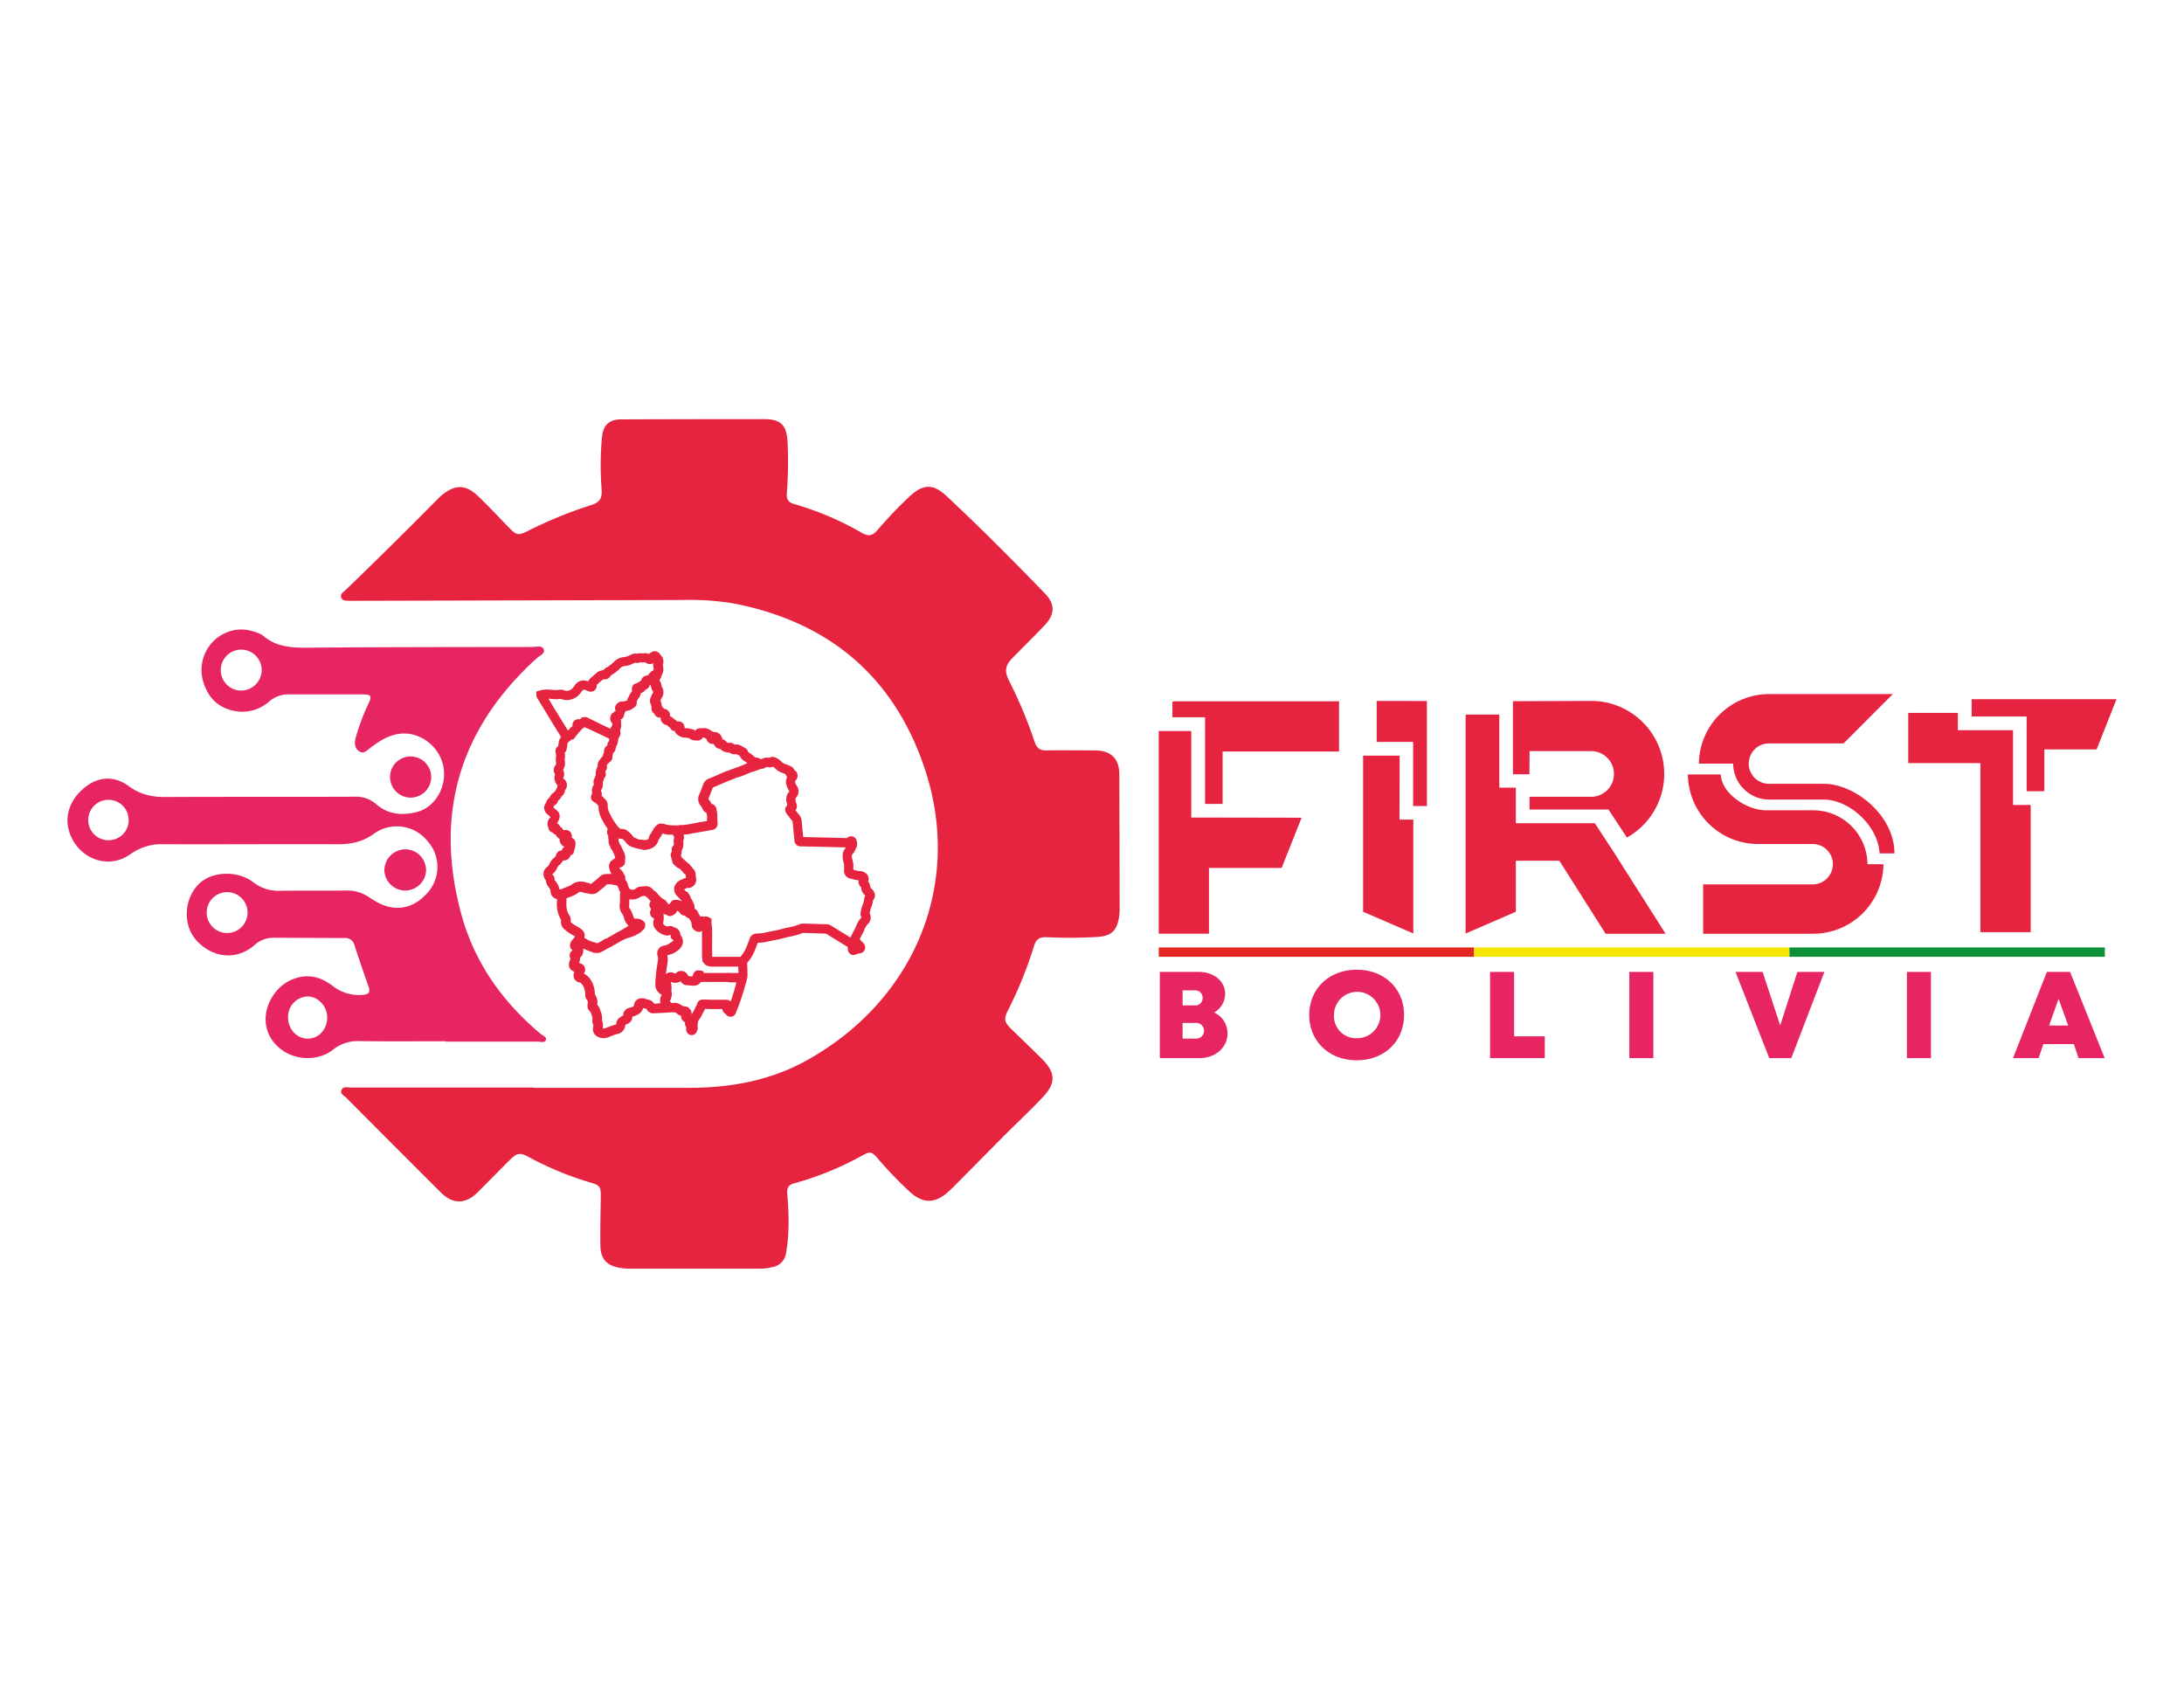 <svg id="Capa_1" data-name="Capa 1" xmlns="http://www.w3.org/2000/svg" viewBox="0 0 792 612">
<defs>
<style>.cls-1{fill:#e72561;}.cls-2{fill:#e62440;}.cls-3{fill:#e52521;}.cls-4{fill:#f4e600;}.cls-5{fill:#0c9038;}</style></defs><path class="cls-1" d="M154.5,315.61a7.56,7.56,0,0,1-15.11,0,7.62,7.62,0,0,1,7.68-7.64A7.53,7.53,0,0,1,154.5,315.61Z"/><path class="cls-1" d="M149,274.29a7.46,7.46,0,1,1-7.55,7.42A7.41,7.41,0,0,1,149,274.29Z"/><path class="cls-2" d="M405.9,280.7c0-5.63-3.07-8.57-8.74-8.6-5.88,0-11.75-.12-17.62,0-2.49.07-3.64-.95-4.36-3.16A162.93,162.93,0,0,0,366,247c-1.88-3.78-1.55-5.66,1.39-8.66,3.78-3.84,7.63-7.61,11.34-11.52,3.87-4.07,4-7.68.18-11.66-11.64-12-23.43-23.89-35.67-35.31-5-4.65-8.63-4.37-13.64.39a152,152,0,0,0-11.15,11.69c-2.07,2.43-3.43,2.71-6.11,1.17A108.74,108.74,0,0,0,288,182.77c-2.06-.59-2.83-1.74-2.67-3.87a147.38,147.38,0,0,0,.27-18.56c-.33-6.27-2.42-8.37-8.66-8.37q-25.82,0-51.65.09c-4.43,0-6.58,2.08-7,6.55a110.19,110.19,0,0,0-.12,18.79c.24,3.41-.67,4.74-3.86,5.76a158.37,158.37,0,0,0-23.19,9.5c-3.08,1.56-3.88,1.36-6.34-1.15-3.77-3.85-7.44-7.81-11.32-11.53-4.58-4.38-8.33-4.42-13.23-.43a26.29,26.29,0,0,0-2.11,2q-16.2,16.4-32.8,32.39c-.77.74-2.07,1.39-1.59,2.72s2,1.12,3.13,1.19c.33,0,.65,0,1,0l119.71-.3A96.31,96.31,0,0,1,266,218.8c35,6.76,58.68,27,69.64,60.84,13.26,40.94-3.79,82.77-42.73,104.65-13.29,7.47-27.85,10.15-43,10.14q-28.23,0-56.47,0v-.1q-33.19,0-66.38,0c-1.13,0-2.64-.52-3.23.91s.88,1.94,1.62,2.68q17.19,17.28,34.45,34.49c4.29,4.29,8.93,4.28,13.29-.07,3.93-3.92,7.8-7.89,11.74-11.8,2.52-2.51,3.71-2.71,6.83-1a115.17,115.17,0,0,0,22.25,9.2c3.64,1.08,3.88,1.47,3.85,5.27-.06,5.95-.25,11.91-.13,17.86.08,4.62,2.4,7.06,7,7.83a20,20,0,0,0,3.36.31q23.66,0,47.3,0a18.8,18.8,0,0,0,4.78-.59,5.92,5.92,0,0,0,4.9-5.18c1.25-7.14,1-14.27.41-21.41-.17-2.16.47-3.21,2.61-3.79a111.59,111.59,0,0,0,24.49-10c3-1.64,3.49-1.53,5.76,1.05a145.21,145.21,0,0,0,11.52,12c4.93,4.46,9.18,4.37,14.09,0,.72-.64,1.4-1.33,2.08-2,6-6.06,12-12.14,18-18.18,4.71-4.73,9.61-9.28,14.18-14.14,4.78-5.08,4.59-8.87-.32-13.78-3.64-3.64-7.38-7.19-11.06-10.78-2.67-2.6-2.91-3.67-1.24-7A147.41,147.41,0,0,0,375,342.92c.71-2.32,2-3.21,4.4-3.1a172.62,172.62,0,0,0,18.34-.08c5.25-.3,7.34-2.19,8.09-7.41a20.35,20.35,0,0,0,.19-3.12Q406,305,405.9,280.7Z"/><path class="cls-1" d="M161.65,377.55c-10.46,0-20.92.11-31.37-.06a14.37,14.37,0,0,0-9.56,3.16c-5.44,4.21-13.59,3.87-18.87-.23-9.94-7.73-5.1-21.23,3.82-25.14,5.47-2.4,10.42-1.28,14.93,2.18a15.42,15.42,0,0,0,11.05,3.26c2-.15,2.73-.93,2-3-1.78-5-3.48-10-5.14-15.07a3.35,3.35,0,0,0-3.6-2.53c-8.61,0-17.22-.08-25.83-.09a9.94,9.94,0,0,0-6.78,2.65c-6.41,5.6-15.14,4.82-21.09-1.73-5-5.48-4.54-15.05.92-20.43,4.64-4.57,13.87-5.06,19.68-.65a14.93,14.93,0,0,0,9.83,3.13c7.88-.12,15.77,0,23.65-.09a13.81,13.81,0,0,1,8.63,2.49c.45.33,1,.6,1.43.9,7.12,4.58,14.19,3.65,19.68-2.58a14,14,0,0,0,0-18.74,14.21,14.21,0,0,0-19.55-2.58c-4.09,2.92-8.28,3.73-13.09,3.71-21-.09-42,.09-63,0a19.14,19.14,0,0,0-11.94,3.51c-8.87,6.41-20.23,1-22.63-9.11-1.36-5.73,1.26-11.77,7-15.78,4.52-3.19,10-3.3,14.86.31,4.05,3,8.37,4,13.31,3.95,22.85-.12,45.69,0,68.54-.11a11.08,11.08,0,0,1,7.9,2.71c4.32,3.8,9.51,4.19,14.78,2.83,6.89-1.78,11.17-9.74,9.47-17s-8.83-12.35-16-11.33c-4,.57-7.17,2.68-10.29,5-1.23.92-2.49,2.5-4.23,1.26s-1.65-3.17-1.11-5.05a78,78,0,0,1,4.58-12.18c1.33-2.8,1-3.33-2.18-3.34-8.84,0-17.69,0-26.54,0a10.44,10.44,0,0,0-7.12,2.43,14.64,14.64,0,0,1-12,3.7c-6.3-.93-10.16-4.6-12-10.43a14.84,14.84,0,0,1,4.84-16.11c4.94-3.72,10.35-4,15.93-1.4a3.63,3.63,0,0,1,.83.49c4.63,4.07,10.14,4.44,16,4.39,27.19-.23,54.39-.22,81.58-.26,1.47,0,3.62-.66,4.22.83s-1.54,2.34-2.6,3.3c-28,25.44-37.22,56.51-27.26,92.91,4.76,17.38,14.85,31.61,28.66,43.19.79.66,2.42,1.14,1.91,2.4-.4,1-1.89.46-2.88.47q-16.67,0-33.31,0ZM94.89,242.85a7.42,7.42,0,1,0-7.44,7.54A7.46,7.46,0,0,0,94.89,242.85Zm-5.12,88.32a7.41,7.41,0,1,0-14.81,0,7.41,7.41,0,0,0,14.81,0Zm28.88,37.76c0-4.14-3.36-7.67-7.18-7.62a7.38,7.38,0,0,0-7,7.72c.08,4.26,3.23,7.58,7.17,7.58S118.69,373.19,118.65,368.93Zm-72-71.58a7.33,7.33,0,1,0-7.35,7.31A7.29,7.29,0,0,0,46.68,297.35Z"/><path class="cls-2" d="M317,323.53l0-.06a4.24,4.24,0,0,0-1.21-1.46.35.35,0,0,1-.14-.29,4.34,4.34,0,0,0-.85-2.16,2.34,2.34,0,0,0-.76-2.86,3.48,3.48,0,0,0-2.17-.86,8.67,8.67,0,0,1-2.1-.4l-.33-.09c0-.22,0-.43,0-.65a7.79,7.79,0,0,0-.18-2.44,5.93,5.93,0,0,1-.34-2.21,3.09,3.09,0,0,1,.31-.43,4.57,4.57,0,0,0,1-1.71,3.28,3.28,0,0,0,.46-2.84V305a2.09,2.09,0,0,0-1.48-1.7,2,2,0,0,0-2,.58H307c-6-.16-11-.27-15.73-.37-.07-.76-.14-1.51-.22-2.27-.11-1.18-.23-2.36-.33-3.54a4,4,0,0,0-.92-2.26c-.45-.54-.88-1.09-1.33-1.66a2.3,2.3,0,0,0,.31-2.42,4.85,4.85,0,0,1-.2-.76l-.09-.37c-.15-.63,0-.78.1-.92a3.39,3.39,0,0,0,.23-4.54c-.68-1.33-.56-1.47-.26-1.81a2.51,2.51,0,0,0,.57-2.46,2.42,2.42,0,0,0-1.07-1.29,2.49,2.49,0,0,0-1.29-1.35,14.93,14.93,0,0,0-1.64-.7c-.36-.13-.7-.26-1-.4a3.51,3.51,0,0,1-.8-.64,6.2,6.2,0,0,0-1.86-1.34l-.09,0a2.54,2.54,0,0,0-2.47,0,3.89,3.89,0,0,0-2.4.28l-.5.25-.06,0a4,4,0,0,0-2.18-.67,3.38,3.38,0,0,0-.58-.57.86.86,0,0,1-.14-.13,6.9,6.9,0,0,0-1.11-.84c-.38-.24-.61-.39-.64-.51a2.26,2.26,0,0,0-1.14-1.4c-.53-.3-1.08-.62-1.67-.91a2.9,2.9,0,0,0-2.07-.26l-.19-.14,0,0a2.1,2.1,0,0,0-2.15-.46,2.93,2.93,0,0,1-.65-.48l-.12-.1a2.24,2.24,0,0,0-1.35-.77,3.16,3.16,0,0,0-1.63-2.35,2.41,2.41,0,0,0-1.44-.25,1.67,1.67,0,0,0-.44-.23,3.9,3.9,0,0,1-.67-.37,4.42,4.42,0,0,0-3.42-.79l-.14,0-.1,0a2,2,0,0,0-1.61.47,2.15,2.15,0,0,0-.38.44,2,2,0,0,0-.83-.49,10,10,0,0,0-3-.48l-.06,0a2.27,2.27,0,0,0-.75-1.94,2.19,2.19,0,0,0-1.89-.45,4.63,4.63,0,0,0-1-.82c-.12-.09-.25-.18-.3-.23l0,0a3.14,3.14,0,0,0-1.35-.87,3.39,3.39,0,0,0,0-.61,2.26,2.26,0,0,0-1.65-2l-.58-.14a2.2,2.2,0,0,0-.73-.84,4.65,4.65,0,0,0-.48-2.08l0,0a5,5,0,0,1,.43-.93,3.85,3.85,0,0,0-.09-4.4l0-.07,0,0a2.68,2.68,0,0,0-.62-1.76c0-.06,0-.13,0-.19a2.46,2.46,0,0,0,0-.26l0-.05a1.93,1.93,0,0,0,.6-1.35,4.23,4.23,0,0,0,.58-3.47l0-.16c0-.09,0-.22-.06-.31a3.31,3.31,0,0,0-.86-3.65,2.45,2.45,0,0,0-1.73-1.29,2.26,2.26,0,0,0-1.71.46,2.14,2.14,0,0,0-.69.53,3.39,3.39,0,0,0-2.07-.24,3,3,0,0,1-.54,0,5.06,5.06,0,0,0-1.59.12,3.46,3.46,0,0,0-2.31.35l-.12.05-.47.22a5.28,5.28,0,0,1-1.72.58,5.92,5.92,0,0,0-4,1.85,12.65,12.65,0,0,1-2.53,1.94l-.06,0a3.62,3.62,0,0,0-1.14,1,3.84,3.84,0,0,0-2.31.87c-.48.37-.91.75-1.32,1.13s-.6.54-.89.78a3.48,3.48,0,0,0-1,1.25c-.2-.06-.41-.11-.61-.15a3.68,3.68,0,0,0-4.12,1.45c-.26.37-.54.74-.85,1.13l-.1.13a2.83,2.83,0,0,1-2.79.79,4,4,0,0,0-2.26-.26,7.58,7.58,0,0,1-2.23,0c-.38,0-.76-.07-1.13-.08a10.22,10.22,0,0,0-3.44.33l-1.23.35v1.88l2,3.29,4,6.58,2.47,4,.46.76a3.76,3.76,0,0,0-.89,2.11c0,.36-.09.74-.15,1.15v.05a2.08,2.08,0,0,0-.94,2.2c0,.22.06.43.1.65a3.44,3.44,0,0,1,.07,1.11,4.32,4.32,0,0,0,0,1.92,1.41,1.41,0,0,1-.34,1.23,2.57,2.57,0,0,0,0,3.09,3.42,3.42,0,0,0-.12,2.24,3.85,3.85,0,0,0,1,1.81,4.75,4.75,0,0,1-1.52,2.7,2.92,2.92,0,0,0-1.32,1.65,3.17,3.17,0,0,0-1.19,1.49l-.08.17c-.06.12-.11.25-.16.37v.05a2.83,2.83,0,0,0,.47,3.91,11.52,11.52,0,0,0,.87.76c.15.11.28.23.41.34l0,.05a3.28,3.28,0,0,0-.9,3.57,2.46,2.46,0,0,1,.07.29,2.24,2.24,0,0,0,1.25,1.64,2.14,2.14,0,0,0,.38.12,2.11,2.11,0,0,0,1.06.76,3.48,3.48,0,0,0,1.41,1.55,2.68,2.68,0,0,0,.42,1.66,2.44,2.44,0,0,0,1.4,1.16,2,2,0,0,0-.47.34,1.9,1.9,0,0,0-.54,1,2.1,2.1,0,0,0-.91.18,2.27,2.27,0,0,0-1.22,1.52,1.83,1.83,0,0,1-.72,1,5.33,5.33,0,0,0-1.54,1.93c-.06.11-.12.22-.17.33a2.47,2.47,0,0,1-.63.9,3.21,3.21,0,0,0-1.46,2.36,3.56,3.56,0,0,0,.86,2.65,4.15,4.15,0,0,0,1,2.4c.13.18.26.36.32.47s.15.3.23.44.15.28.16.32A2.85,2.85,0,0,0,202,326c0,.22,0,.44,0,.64a11.36,11.36,0,0,0,1.37,6.78l0,.08.12.19a3.37,3.37,0,0,0,1.4,3.43l.11.1a15.79,15.79,0,0,0,2.5,1.73l1,.59,0,.05a3.39,3.39,0,0,0-.37.61,3.19,3.19,0,0,0-.63.68l-.05.06a2.79,2.79,0,0,0-.68,2.49,2.26,2.26,0,0,0,.91,1.19,2.05,2.05,0,0,0-.91.91,2.11,2.11,0,0,0,.12,2,3.7,3.7,0,0,1-.25.88,3,3,0,0,0-.15,2.4,2.88,2.88,0,0,0,1.78,1.5,3.32,3.32,0,0,0-.27,1.29,2.54,2.54,0,0,0,2.23,2.65c.28,0,.48.23,1,.86a6.41,6.41,0,0,1,1,3.38l0,.22a.76.76,0,0,1,0,.15,2.86,2.86,0,0,0,.66,1.77c.19.21.38.52.22,1.42a2.77,2.77,0,0,0,1.11,2.91s0,.07,0,.08c.08.27.17.53.26.79a3.87,3.87,0,0,1,.36,1.94,2.51,2.51,0,0,0,.2,1.57,1.44,1.44,0,0,1,.09,1,3,3,0,0,0,1.26,3.37,4.49,4.49,0,0,0,2.42.72,4.73,4.73,0,0,0,1.51-.25c.51-.18,1-.37,1.48-.56a15.37,15.37,0,0,1,2.13-.73,3.41,3.41,0,0,0,2.82-3.19,2.18,2.18,0,0,1,.55-.36,2.7,2.7,0,0,0,2-2.68,9.25,9.25,0,0,0,2.05-.84,3.39,3.39,0,0,0,1.86-2.33,3.72,3.72,0,0,0,1.05.27c.1,0,.16,0,.29.25a2.52,2.52,0,0,0,2.39,1.4l4.42-.19h.07a4.45,4.45,0,0,0,.74-.12,4.29,4.29,0,0,0,.77,0h.08l.45-.05a7.5,7.5,0,0,0,.86,0,3,3,0,0,1,.4,0l.38.21.33.18a2.91,2.91,0,0,0,1.55.85,2.32,2.32,0,0,0,0,.67,2.68,2.68,0,0,0,1.37,1.69l.07,0s0,.09,0,.14a2.14,2.14,0,0,0,.49,1.75,2.19,2.19,0,0,0,.07,1.51,2.07,2.07,0,0,0,1.36,1.22,2,2,0,0,0,2.35-1.31,2.61,2.61,0,0,0,.27-1.85,2.78,2.78,0,0,1,.08-.94,9.51,9.51,0,0,0,.13-1,13.79,13.79,0,0,0,1.78-3,5.58,5.58,0,0,1,.31-.56c.14-.24.29-.5.43-.8h0c1.47.09,2.93.08,4.35.07h1.91a2.2,2.2,0,0,0,1.23,1.79,2,2,0,0,0,1.77,1h0a2,2,0,0,0,1.9-1.45c.14-.38.3-.76.45-1.14.42-1.06.86-2.16,1.24-3.29.55-1.64,1.09-3.4,1.7-5.56,0-.15.1-.3.15-.46a5.38,5.38,0,0,0,.4-1.7,2.22,2.22,0,0,0,.26-1.16c0-1.43,0-2.95-.12-4.74a16.82,16.82,0,0,0,2.24-3.34,35.08,35.08,0,0,0,1.61-4l.54,0a12.48,12.48,0,0,0,2.41-.28c.92-.23,1.84-.4,2.81-.6,1.27-.24,2.59-.5,3.9-.87.7-.19,1.42-.35,2.18-.51a21.55,21.55,0,0,0,4.5-1.3l5.1.15,3.29.09c2.53,1.57,5.21,3.23,7.9,4.88a3.67,3.67,0,0,0,.15,1.39,2.11,2.11,0,0,0,1.22,1.38,2,2,0,0,0,1.77-.17,2.76,2.76,0,0,1,1.14-.27,2.25,2.25,0,0,0,1.91-1.42,2.32,2.32,0,0,0-.56-2.4l-.18-.19c-.36-.37-.73-.76-1.12-1.14l.34-.68c.19-.4.38-.78.58-1.14.29-.52.52-1,.74-1.53a6,6,0,0,1,1.34-2.21,3.11,3.11,0,0,0,.6-3.84,11.75,11.75,0,0,1,.55-2,12.9,12.9,0,0,0,.74-2.85A2.37,2.37,0,0,0,317,323.53Zm-62,25.34.26.37a2.53,2.53,0,0,0,1.76,1.08h0a3,3,0,0,0,1.07.16h4.84c1.4,0,2.82,0,4.22,0h.58c0,.81.06,1.57.06,2.3h-.69a13.75,13.75,0,0,1-1.84,0l-.54,0a4.25,4.25,0,0,0-1.24,0l-.29,0c-2.09,0-4.18,0-6.27,0h-1.71l-.11-.57-1-.29-.15,0a2.1,2.1,0,0,0-1.66.15,1.85,1.85,0,0,0-.86,1.16.59.59,0,0,1-.06.14,4.33,4.33,0,0,0-.24.66h-.43c-1.07,0-1.13-.15-1.25-.45a2.6,2.6,0,0,0-2.06-1.47,2.4,2.4,0,0,0-2.25.74.44.44,0,0,1-.14.13,1.13,1.13,0,0,1-.53-.12,2.66,2.66,0,0,0-3,.36c.15-1.28.32-2.43.51-3.54a7.84,7.84,0,0,0,0-3.31c.45-.11.91-.23,1.37-.39l.12,0a8.89,8.89,0,0,0,3-1.94l.07-.09,0,0v0a4.92,4.92,0,0,0,.71-1,2.91,2.91,0,0,0,.34-.88,3.35,3.35,0,0,0-.54-2.64,2.55,2.55,0,0,0-.32-.42,2.73,2.73,0,0,0-2.05-2.68h-.06l0,0a3.4,3.4,0,0,0-.92-.45,2.46,2.46,0,0,0-1.71.08,3.16,3.16,0,0,1-1.4-.86c-.18-.17-.17-.21-.13-.36a9,9,0,0,0,.21-2.71,2.48,2.48,0,0,0-.14-.66,2.89,2.89,0,0,0,1,.22,2,2,0,0,0,1.23.58,2,2,0,0,0,1.45-.47,2.21,2.21,0,0,0,1.15-1.06,2,2,0,0,0,.16-.43,5.07,5.07,0,0,0,.57.27c.09.11.2.25.35.42l.14.15h0a2,2,0,0,0,.91.77,1.86,1.86,0,0,0,.87.14,2.29,2.29,0,0,0,1.5,1,4.09,4.09,0,0,0,.6.93,2.19,2.19,0,0,0,.13.27,2.34,2.34,0,0,1,.16.7,8.47,8.47,0,0,0,.18,1v.1l0,.05s0,0,0,.05l.08.23.13.2a3,3,0,0,0,1.52,1.24,1.93,1.93,0,0,0,1.08.14,1.88,1.88,0,0,0,.83-.36l0,.22v.68c0,2,0,2.8,0,4.92,0,.21,0,.43,0,.65,0,.72,0,1.44,0,2.14a8.83,8.83,0,0,0,.09,1.32c0,.28.06.55.07.78a2.35,2.35,0,0,0,.06.54Zm-7.43-32.69a3.4,3.4,0,0,0,.21.27v0h0a2.1,2.1,0,0,0,.49.42l.32.24.08.05a3.15,3.15,0,0,0,.14,1.21,2.19,2.19,0,0,0-1.18.39c-.07,0-.25.11-.4.17a3.79,3.79,0,0,0-1.83,1.2,3.26,3.26,0,0,0,0,4.58c.15.18.31.36.49.54l.19.19c.13.13.26.26.38.4a5.17,5.17,0,0,0,.65.68l0,.11.06.19a3.44,3.44,0,0,0-2-.54,2.19,2.19,0,0,0-.78.05l-.24,0-.21.17a2.05,2.05,0,0,0-.47.38l-.19.21,0,.09-.12.16,0,0-.2.2v0a1.81,1.81,0,0,0-.25.3,3.06,3.06,0,0,0-.45-.06.64.64,0,0,0-.08-.14,8.47,8.47,0,0,0-.69-1l-.09-.12-.12-.1a2.14,2.14,0,0,0-.74-.4,2.33,2.33,0,0,0-.4-.27,3.26,3.26,0,0,1-.66-.59,7.41,7.41,0,0,0-.8-.77,3.44,3.44,0,0,0-1.59-1.47l-.1-.14a2.94,2.94,0,0,0-.34-.36,3.12,3.12,0,0,0-2.88-1.06l-.22,0-.18,0-.48.06c-.24,0-.49.07-.73.09l-.19,0a3.15,3.15,0,0,0-1.33.61l-.07.05-.16.12-.21.14-.16.1-.08,0a2.08,2.08,0,0,1-1.65-.21,5.37,5.37,0,0,0-.35-.75c-.07-.13-.18-.33-.2-.38l0-.26a5.16,5.16,0,0,0-1-2,2.67,2.67,0,0,0-.46-1.91,2.5,2.5,0,0,0-.18-.24,3.23,3.23,0,0,0-1.15-1.58,1.13,1.13,0,0,1-.33-.62l0,0a2.3,2.3,0,0,0,1.55-.81,2,2,0,0,0,.48-1.52,3.65,3.65,0,0,1,0-.53,4.42,4.42,0,0,0-.06-1.79,9.5,9.5,0,0,0-.67-1.64,2.16,2.16,0,0,0-.24-.48,5.4,5.4,0,0,1-.37-.84,2.06,2.06,0,0,0-.62-.92,2.39,2.39,0,0,0-.39-1.05,3.51,3.51,0,0,1,0-.41v-.08a2.9,2.9,0,0,0,0-.52,3.24,3.24,0,0,0,1.19.15c.1,0,.17,0,.35.15l.22.2a5,5,0,0,1,.8.82,4.48,4.48,0,0,0,2.3,1.79,16.76,16.76,0,0,0,2.45.69c.28,0,.57.12.95.21l.38.1.15,0,.33.09a3,3,0,0,0,1.43-.21,1.89,1.89,0,0,0,.62-.1l.27-.1a4.55,4.55,0,0,0,3.08-3.31.43.43,0,0,1,0-.11l.19-.14.15-.23a13.5,13.5,0,0,0,1.08-1.76h.05l.56.14a5.63,5.63,0,0,0,1.83.28h1.36a3.07,3.07,0,0,0,.33.69l.12.22a5.47,5.47,0,0,0-.15,2.32,1.2,1.2,0,0,1,0,.19,1.66,1.66,0,0,1-.12.45,2.14,2.14,0,0,0-.57,2.23l0,0a2.38,2.38,0,0,0-.48,1l.07.72a1.58,1.58,0,0,0,.09.31l.52,1.92a2.63,2.63,0,0,0,.49.75l.11.15.07.07.19.18.21.19.17.15.09.07a4.09,4.09,0,0,0,.91.57c.15.08.32.15.49.22a2.54,2.54,0,0,0,.9.89Zm-8-56a2.59,2.59,0,0,0,2.31,2.74l0,0,0,.05a6.75,6.75,0,0,0,.76.61,2.69,2.69,0,0,1,.31.22,2,2,0,0,0,1.78,1.29,2,2,0,0,0,.86,1.25l.16.11a4.2,4.2,0,0,0,2.38,1,7.94,7.94,0,0,1,1.79.22,3.37,3.37,0,0,0,2.32.81l.33,0a2.1,2.1,0,0,0,1.77-.43,2.23,2.23,0,0,0,.53-.65l.1,0,.1,0c.16,0,.37.07.9.39l.23.14a2.26,2.26,0,0,0,.33.8,2.22,2.22,0,0,0,1.51,1,2.27,2.27,0,0,0,.82,0,2.46,2.46,0,0,0,2.27,1.79l.06.05a4.15,4.15,0,0,0,3.21,1.25,3.29,3.29,0,0,0,2.65.61c.38.18.75.39,1.15.62a4.61,4.61,0,0,0,1.9,2,4.72,4.72,0,0,1,.56.39,3.49,3.49,0,0,0,.35.32c-.32.12-.65.24-1,.39-1.32.6-2.67,1.08-4.11,1.58l-1.71.62c-1.29.47-2.54,1-3.74,1.55s-2.25,1-3.38,1.41a3.42,3.42,0,0,0-2,2q-.33.81-.63,1.62c-.28.72-.54,1.41-.83,2.08a3.75,3.75,0,0,0,.36,4,5.33,5.33,0,0,1,.75,1.21,2.9,2.9,0,0,0,1.52,1.56c0,.07,0,.14,0,.2a6,6,0,0,1,.15,2.05,3.13,3.13,0,0,0,0,.67c-.41.08-.83.14-1.27.21s-.83.12-1.25.2l-1.81.34a39.5,39.5,0,0,1-4.41.7h-.15l-.14,0-.36,0a4.85,4.85,0,0,0-1.1.14h-.68a26.52,26.52,0,0,1-2.73-.12l-.31-.06-.39-.07a3.21,3.21,0,0,1-.48-.13,4.57,4.57,0,0,0-1.83-.28l-.32,0-.29.14a4.56,4.56,0,0,0-1.83,1.75l-.84,1.43a4.29,4.29,0,0,0-.87,1.65c-.2.74-.51.87-.85.95l-.16,0-.11,0a5.18,5.18,0,0,0-.9.06,2,2,0,0,0-1-.15,2.65,2.65,0,0,1-1.42-.4,5.8,5.8,0,0,0-.78-.33l-.29-.11a10.2,10.2,0,0,0-2-2.12,3.22,3.22,0,0,0-2.68-.91l-.22-.11a3.67,3.67,0,0,1-.52-.42l-.31-.28c0-.08-.1-.16-.16-.24a24.29,24.29,0,0,1-2.82-4.57,7.38,7.38,0,0,1-.72-2.2c0-.19,0-.38,0-.57a2.83,2.83,0,0,0,0-.29v-.15a2.92,2.92,0,0,0-1.22-2.19,5.16,5.16,0,0,0-1-1,2.21,2.21,0,0,0-.16-1.64.37.37,0,0,1,0-.49,3.65,3.65,0,0,0,.55-2.85,5,5,0,0,0,.37-.94,3.23,3.23,0,0,1,.12-.37,2.24,2.24,0,0,0,.64-1.73,2.12,2.12,0,0,0-.25-.82,2.15,2.15,0,0,0,.59-2.25,1.88,1.88,0,0,1,.12-.18l.06-.08h0a5.4,5.4,0,0,1,.72-.76l.11-.1,0,0a2.08,2.08,0,0,0,1-2.19,1,1,0,0,0,.09-.21,1.89,1.89,0,0,0,.15-.67v0l.07-.05.08-.29a1.89,1.89,0,0,0,.7-1,2.33,2.33,0,0,0,.13-.55l0-.06a4.57,4.57,0,0,0,.28-.86,3.82,3.82,0,0,0,.23-.51,6.4,6.4,0,0,0,.4-1.56c0-.22.06-.43.1-.6a.43.43,0,0,0,0-.11l0,0,.06-.11a2.76,2.76,0,0,0,.31-.51,2.47,2.47,0,0,0,.2-2.22,4.53,4.53,0,0,0,.39-2.52,5.26,5.26,0,0,1,0-.55,2.3,2.3,0,0,0-.15-.9,2,2,0,0,0,.75-.53,2.17,2.17,0,0,0,.49-1.05v0a.68.68,0,0,1,0-.14c0-.06,0-.12,0-.18a2.21,2.21,0,0,0,.45-1.11l.34-.07a5.59,5.59,0,0,1,.56-.12,4.16,4.16,0,0,0,1.83-.85c.14-.1.28-.2.37-.25a1.92,1.92,0,0,0,1-2.15c.1-.19.17-.37.25-.54a2.75,2.75,0,0,1,.3-.58,4.22,4.22,0,0,0,1-2.08,2.07,2.07,0,0,0,1.16-.57,2,2,0,0,0,.39-.48l0-.08a2.43,2.43,0,0,0,1.71-1.82l.09-.05a3.3,3.3,0,0,0,.31.53,3.08,3.08,0,0,0,.64,1.76l0,.06a.51.51,0,0,1,0,.72,9.39,9.39,0,0,0-.71,1.48,2.92,2.92,0,0,0,.11,2.8,1.91,1.91,0,0,1,.13.92v.29a2.23,2.23,0,0,0,1.07,2A2,2,0,0,0,239.53,260.18Zm-40.22-6.12-.44-.73h.06l1,.08a10.54,10.54,0,0,0,3.21,0,1.58,1.58,0,0,1,.39.11,6.16,6.16,0,0,0,6.66-1.88l.1-.12c.32-.41.65-.84,1-1.29a.6.6,0,0,1,.1-.11,1.11,1.11,0,0,1,.54,0,5.14,5.14,0,0,1,1.1.38,2.31,2.31,0,0,0,2.37-.06,2.25,2.25,0,0,0,.94-2.08h0c.37-.3.71-.61,1-.91s.73-.66,1.09-.94.34-.19.38-.18a2.54,2.54,0,0,0,2.68-1.44l.11-.06.07-.05a15.77,15.77,0,0,0,3.19-2.46,2.53,2.53,0,0,1,1.74-.82,8.16,8.16,0,0,0,2.91-.89l.43-.19.14-.07.22-.1a1.89,1.89,0,0,0,1.58-.06,2.61,2.61,0,0,1,.58,0,5.82,5.82,0,0,0,1.28-.06h.06a.18.18,0,0,1,.08,0,2.76,2.76,0,0,0,2.23.62,2,2,0,0,0,.72-.34,4.19,4.19,0,0,0,.12,1.59l0,.13c.13.6.07.81-.24,1h0l-.27.18-.38.21-.06.12a4.71,4.71,0,0,0-.95,1.05c0,.05-.17.18-.74.3a2.17,2.17,0,0,0-1.83,1.75,9.25,9.25,0,0,1-2.67,1.37,2.62,2.62,0,0,0-.67,2.28,2.94,2.94,0,0,1,0,.31l-.17.2a4.07,4.07,0,0,0-1,1.76,2.4,2.4,0,0,0-.55,1.35l0,0,0,0a7.14,7.14,0,0,0-.92.24,3.68,3.68,0,0,1-.49.13h0a2.37,2.37,0,0,0-2.14.65,2.24,2.24,0,0,0-.86,2,2,2,0,0,0,.2.64s0,.06,0,.09a2.21,2.21,0,0,0-.75.59,1.93,1.93,0,0,0-1.13,1.54,2.27,2.27,0,0,0-.06,1,2.39,2.39,0,0,0,.65,1.27c.13.65.1.88-.07,1.09a2.7,2.7,0,0,0-.51,1l-1.32-.64c-2.17-1-4.06-1.94-5.79-2.83l-.16-.08-.41-.11a2.45,2.45,0,0,0-2.24-.5l-.14-.13-1.1.87a2.22,2.22,0,0,0-2.12.67,2,2,0,0,0-.45,1.85,2.33,2.33,0,0,0-1.27,1.3,2.49,2.49,0,0,0-.53.07h0l-2.46-4Q201.3,257.35,199.31,254.06Zm1.76,65.07a2.43,2.43,0,0,0-.73-2,.55.55,0,0,1-.11-.15,5.24,5.24,0,0,0,1.68-2.1l.17-.31a2.61,2.61,0,0,1,.5-.75A5,5,0,0,0,204.2,312a2.5,2.5,0,0,0,2.17-.86l.1-.12a2.43,2.43,0,0,0,.41-.91,3.38,3.38,0,0,0,.44-.18l.38-.19.25-.34a694.85,694.85,0,0,0,.73-2.68c0-.17,0-.34,0-.52s0-.36,0-.54a2,2,0,0,0-1.34-1.89,3.27,3.27,0,0,0,0-.84,2.17,2.17,0,0,0-2.24-2,2,2,0,0,0-.75.13h-.08a.79.79,0,0,1,0-.09,3.07,3.07,0,0,0-1.2-1.33,2,2,0,0,0-.89-1.05l-.21-.1a4.09,4.09,0,0,0,.78-1.5l.06-.16a2.59,2.59,0,0,0-.67-2.79c-.32-.31-.64-.58-.95-.83s-.36-.29-.51-.43a5.08,5.08,0,0,0,.21-.48l0-.06L201,292a2.06,2.06,0,0,0,1.36-1.75,2.56,2.56,0,0,0,1.22-1.43,2.81,2.81,0,0,0,1.28-2.24,2.88,2.88,0,0,0,.72-2.19,2.94,2.94,0,0,0-1.25-2.09,2.63,2.63,0,0,1-.08-.3,2.84,2.84,0,0,0-.08-2.85,4.66,4.66,0,0,0,.61-3.49,1.07,1.07,0,0,1,0-.47,5.78,5.78,0,0,0,0-2.24,2.6,2.6,0,0,0,.76-1.55l.07-.42c.07-.45.15-.92.18-1.42,0-.14.28-.4.54-.66l.08-.07a2.09,2.09,0,0,0,.72-.6,2.26,2.26,0,0,0,.79-.21l.15-.07a41,41,0,0,1,2.94-3.56l.91-.73.05,0a3.44,3.44,0,0,0,1,.42H213l.13.06.09.05c2.56,1.18,5.14,2.41,7.7,3.66l0,.19a6.63,6.63,0,0,1-.13.69l0,.05a1.66,1.66,0,0,0-.19.3l-.3.36,0,.51,0,.05a2.79,2.79,0,0,0-.12.35,2.34,2.34,0,0,0-.43.33l-.08.06v0a.9.9,0,0,0-.16.18l-.11.15-.08.18a3.72,3.72,0,0,0-.3,1.64.61.61,0,0,0-.07.14,2.09,2.09,0,0,0-.29,1.06,6.47,6.47,0,0,0-1.06,1.25l-.26.36a2.91,2.91,0,0,0-.59,2.17,3,3,0,0,0-.25.46,3.75,3.75,0,0,0-.32,1.12,1.83,1.83,0,0,0-.11,1.24l0,.32,0,0c-.12.25-.21.5-.29.71a3.79,3.79,0,0,1-.24.58h0a2.26,2.26,0,0,0-.19,1.92c0,.09.06.21-.17.58a3.67,3.67,0,0,0-.39,2.9,2.16,2.16,0,0,0-.27.44,1.89,1.89,0,0,0-.2,1.06h0a.77.77,0,0,0,0,.15s0,.05,0,.07l.06.19a.49.49,0,0,0,.06.17,1.47,1.47,0,0,0,.1.22l.05.07.15.21h0a2.19,2.19,0,0,0,.6.49l.31.17a4,4,0,0,1,1.07.94l.18.27.1,0,0,0,.06,0a7.92,7.92,0,0,0,0,.85,10.09,10.09,0,0,0,.92,3.48,25.37,25.37,0,0,0,2.4,4.06,2.87,2.87,0,0,0-.21,1.47l.05.45.27.36c.05.07.14.19.07.59l0,.31.14.73v.16a3.2,3.2,0,0,0,.51,2.16,3,3,0,0,0,.16.45,2.25,2.25,0,0,0,.51.92.41.41,0,0,1,.07.11,2.65,2.65,0,0,1,.32.55,1.69,1.69,0,0,0,.38.76,4.17,4.17,0,0,0,.46,1.2,3.5,3.5,0,0,0-.07.45,3.77,3.77,0,0,0-.48.26l-.54.4a2.71,2.71,0,0,0-1.06,3l0,.15a7.66,7.66,0,0,0,.78,1.89,13.21,13.21,0,0,0-1.78,0h-.1a3.49,3.49,0,0,0-2.44,1,19.6,19.6,0,0,1-2.08,1.79l-1,.81h0l-.42-.16-.26-.1-.35-.15H213a2.71,2.71,0,0,1-.45-.14,6.33,6.33,0,0,0-1-.27l-.21,0-.37,0a4.36,4.36,0,0,0-2.34.32,4.53,4.53,0,0,0-1.33.77,3.21,3.21,0,0,1-.44.29c-.92.36-1.84.74-2.73,1.11l-.61.26-.54,0h-.15a4,4,0,0,0-.57-1.72c-.05-.09-.1-.18-.14-.27a6.81,6.81,0,0,0-.66-1A3.44,3.44,0,0,1,201.07,319.13Zm6.2,15.5-.12-.11a3.33,3.33,0,0,1-.28-.25,3.21,3.21,0,0,0-.6-2.63l-.05-.07c-.82-1.31-.94-2.82-.85-4.84,0-.35,0-.69,0-1l.46-.19c.54-.21,1-.41,1.55-.59a8.83,8.83,0,0,0,2.1-1.14l.64-.42a2.42,2.42,0,0,1,.8.06l.4.13a5.51,5.51,0,0,0,1.75.36l.2,0a2.89,2.89,0,0,0,1.42.25,3.31,3.31,0,0,0,.85-.11,2.62,2.62,0,0,0,1.32-.69,12.7,12.7,0,0,1,1.2-1,12.58,12.58,0,0,0,1.75-1.5.64.64,0,0,1,.53-.22h.4a5.22,5.22,0,0,1,1.8.17l.27.1h.41a3.45,3.45,0,0,0,.42.14l0,0a1.47,1.47,0,0,1,.5.78l.07.19c.19.44.43,1,.71,1.5a4,4,0,0,0-.08.4,6.09,6.09,0,0,0-.05.65v.1c0,.37,0,.73,0,1.1a12.7,12.7,0,0,1-.08,2,4.59,4.59,0,0,0,.63,3.17,5.93,5.93,0,0,1,1,2.16l.06.27c.05.15.11.29.17.43a5.41,5.41,0,0,0,1.1,1.58l.19.32-3.37,2c-.26.11-.51.23-.75.35l-.07,0-.29.18a26.14,26.14,0,0,1-2.49,1.45,2.46,2.46,0,0,0-.32.19l-.37.24-.25.17h-.12l-.19.05a3.42,3.42,0,0,0-1.11.57l-.21.15a6.69,6.69,0,0,1-1,.57l-.42.22-.34.18c-.24-.1-.46-.18-.67-.25l-.19-.06-.22-.06a11.36,11.36,0,0,1-2.72-1.09,4.06,4.06,0,0,0-.9-.49c.41-1.41-.09-2.55-1.52-3.49l-1.07-.66A13.35,13.35,0,0,1,207.27,334.63ZM237.34,364a3.58,3.58,0,0,0-2.69-1.61l-.25-.1a3.6,3.6,0,0,0-1.84-.32,2.69,2.69,0,0,0-2.66,2.79l-.25.15a6.29,6.29,0,0,1-1.42.54l-.13,0a2.84,2.84,0,0,0-2.14,2.76,6.88,6.88,0,0,0-1.41.92l0,0a2.65,2.65,0,0,0-1.06,2.26v.05l-.19.06a17.9,17.9,0,0,0-2.65.89c-.45.18-.87.35-1.3.49a1.08,1.08,0,0,1-.79,0,4.77,4.77,0,0,0-.25-2.84,7,7,0,0,0-.53-3.42c-.07-.21-.15-.43-.22-.65a3.47,3.47,0,0,0-1-1.63,4.81,4.81,0,0,0-.87-3.83c0-.11,0-.22,0-.33l0-.22a9.25,9.25,0,0,0-1.77-5.1,5.64,5.64,0,0,0-2.2-1.82v0a2.37,2.37,0,0,0-1.33-3.75l-.38-.12a8.93,8.93,0,0,0,.29-1.16,4.46,4.46,0,0,0,.05-.8A2.83,2.83,0,0,0,211.5,345a4.15,4.15,0,0,0,0-1.07c.34.13.68.27,1,.43a17.46,17.46,0,0,0,2.11.81l.8.33h0l.57,0a2.64,2.64,0,0,0,1,0h.35a5.57,5.57,0,0,0,.61-.27l.13-.07.19-.06.17-.1c.25-.15.51-.29.77-.43s.74-.4,1.12-.64l.43-.23a7.81,7.81,0,0,0,1.39-.71,2.26,2.26,0,0,1,.26-.16c.6-.32,1.18-.66,1.74-1l1.11-.64,0,0a14.75,14.75,0,0,1,3.13-1.28l.79-.27c.28-.09.56-.2.82-.3l1.38-.69a11.26,11.26,0,0,0,1-.65l.2-.19a2.85,2.85,0,0,0,.23-.26l.07-.07a2.34,2.34,0,0,0,1.08-2.44l-.09-.44-.29-.34a3.68,3.68,0,0,0-3.17-1.15h-.17c-.1,0-.12,0-.23-.14a1.46,1.46,0,0,1-.24-.4,11.87,11.87,0,0,0-1.52-3.35.75.75,0,0,1-.1-.55c.05-.82.09-1.69.09-2.59a5.33,5.33,0,0,0,2.55-.17,3.93,3.93,0,0,0,1-.43c.16-.09.3-.18.43-.27l.05,0,.48-.25a2.27,2.27,0,0,1,.54-.08,3.44,3.44,0,0,1,.71,0l.25.19a2.66,2.66,0,0,0,.75.6l.13.18a3.35,3.35,0,0,0,.71.75,1.24,1.24,0,0,0,.14.18l0,0a2,2,0,0,0,0,2.59c.11.14.19.23,0,.63a2.13,2.13,0,0,0,.19,2.28,1.87,1.87,0,0,0,1,.66c0,.28-.1.56-.16.83a3.23,3.23,0,0,0,.56,2.92,6.54,6.54,0,0,0,4.23,2.55l.3,0,.29-.07a3,3,0,0,0,.58-.2l.26.17c0,.07,0,.14,0,.21v.67l.47.49a3.12,3.12,0,0,0,.55.45l0,.1-.08.06-.19.18-1.94,1.24a3.66,3.66,0,0,1-.77.22l-.57.14a2.85,2.85,0,0,0-2.17,3.85l0,.16a2.33,2.33,0,0,1,.13.6c-.08.85-.21,1.7-.35,2.59-.16,1.06-.33,2.15-.41,3.27,0,.37-.07.74-.11,1.11a18.63,18.63,0,0,0-.14,2.83,4.06,4.06,0,0,0,2.36,3.41v0a3.36,3.36,0,0,0-.45,3Zm28.12-2.28c-.16.47-.33.93-.51,1.4a2.54,2.54,0,0,0-1.94-.61H263c-.95,0-1.9,0-2.82,0-1.43,0-2.78,0-4.14-.07a7.48,7.48,0,0,0-1,0l-.25,0a2,2,0,0,0-2,1.65,2.71,2.71,0,0,1-.36.74,7.73,7.73,0,0,0-.5,1,10.3,10.3,0,0,1-1.16,2,2.33,2.33,0,0,0-.43-1.79,2.73,2.73,0,0,0-2.18-1.17,3.13,3.13,0,0,0-.43,0,4.68,4.68,0,0,0-1-.64l-.26-.14a3.8,3.8,0,0,0-2.37-.43,3.49,3.49,0,0,1-.42,0h-.26a3.33,3.33,0,0,0-.4-.57L243,363l-.06-.1a.64.64,0,0,1,.06-.11,2.74,2.74,0,0,0,.46-1.17,3.8,3.8,0,0,0,0-2.19s0,0,0-.07,0-.18,0-.28l.06-.39c0-.07,0-.14,0-.21s0-.26,0-.4a5.77,5.77,0,0,0-.27-1.91l.07-.06.14,0a4,4,0,0,0,3.38-.29l.2.29a2.54,2.54,0,0,0,2.09,1.14,6.41,6.41,0,0,1,.94.07,9.94,9.94,0,0,0,1.59.08,3,3,0,0,0,2.51-1.35l.47,0h9.24l.21.06a4,4,0,0,0,1,.08h1.92C266.52,358.38,266,360.1,265.46,361.68Zm47.94-35.86a9.41,9.41,0,0,1-.58,2.26,13.08,13.08,0,0,0-.71,2.64,2.87,2.87,0,0,0,.31,1.91h0a9.23,9.23,0,0,0-2,3.2c-.19.44-.38.86-.58,1.23s-.47.89-.68,1.32-.34.69-.52,1a3,3,0,0,0-.23.53l-7.08-4.37a2.91,2.91,0,0,0-1.47-.45l-3.42-.1-5.15-.15a2.89,2.89,0,0,0-1.34.25,18.54,18.54,0,0,1-3.91,1.13c-.78.16-1.58.33-2.39.56-1.18.33-2.38.56-3.64.81-1,.19-2,.38-2.95.62a9.79,9.79,0,0,1-1.79.2c-.32,0-.63,0-.95.06a2.64,2.64,0,0,0-2.48,1.85,35.71,35.71,0,0,1-1.58,3.95,13,13,0,0,1-1.75,2.62l-.59,0-.64,0c-2.87,0-5.94,0-9,0,0-.66,0-1.34-.05-2,0-.48,0-1,0-1.44,0-.15,0-.29,0-.43,0-1.93.08-3.9,0-5.77v-.25c0-.62-.09-1.23-.16-1.82a4,4,0,0,0-.08-.73c0-.12,0-.21,0-.28l.09-1-.94-.55a2.35,2.35,0,0,0-1.95-.25h0l-.06,0a2.47,2.47,0,0,0-1.26-.1l-.09-.28-.1-.28-.36-.45a2.75,2.75,0,0,0-1.47-1.85,3.25,3.25,0,0,0-.43-2.11c0-.07-.07-.14-.1-.2l-.14-.29a2.77,2.77,0,0,0-.68-1.14l0-.17a3.41,3.41,0,0,0-.29-.71,3.66,3.66,0,0,0-.36-.62l-.23-.27-.07-.05-.12-.39-.69-.3s-.16-.17-.25-.26-.21-.24-.33-.35l0,0,.09-.2,0,0a2.66,2.66,0,0,1,.43-.19l.58-.25a2.48,2.48,0,0,0,1.82-.44l.06-.05a2.69,2.69,0,0,0,.5-.39,3.06,3.06,0,0,0,.78-2.64c0-.23-.06-.45-.1-.68s0-.35-.07-.52a1.93,1.93,0,0,0,0-.48l-.05-.11a2.78,2.78,0,0,0-.95-1.75h0L250,313.35l-.11-.21h-.23l-2.53-2.32a1.59,1.59,0,0,0-.1-.39,1.45,1.45,0,0,0-.11-.29l.06-.14a2.65,2.65,0,0,0,.16-.63.88.88,0,0,1,0-.16v-.09a2.75,2.75,0,0,0,0-.64l.06-.11a4.06,4.06,0,0,0,.61-2.12,5.37,5.37,0,0,0,0-.89,2.87,2.87,0,0,1,.11-.92,3,3,0,0,0-.05-1.84H248a11.21,11.21,0,0,0,2.58-.33l1-.18c1.12-.17,2.24-.38,3.33-.57s2.16-.39,3.23-.56a2.31,2.31,0,0,0,2.07-2.69c-.06-.53-.07-1.09-.08-1.68a13.41,13.41,0,0,0-.34-3.3,2.25,2.25,0,0,0-1.81-1.83,3.9,3.9,0,0,0-.8-1.35c-.33-.38-.3-.45-.24-.6.41-1,.79-1.95,1.16-2.91l.41-1.05,0,0c1.77-.73,3.55-1.5,5.27-2.25l.14-.06c.42-.18.86-.34,1.32-.51s1-.37,1.49-.59.84-.3,1.31-.44,1-.3,1.51-.51l1-.42a23,23,0,0,1,2.62-1c.78-.21,1.5-.49,2.19-.75l.5-.19a3.81,3.81,0,0,0,1.82-.54l.25-.13c.25-.11.33-.09.4-.06a2.42,2.42,0,0,0,2-.13,4.47,4.47,0,0,1,.77.64,6.06,6.06,0,0,0,1.71,1.25c.42.19.82.35,1.22.5s.58.21.84.33a2,2,0,0,0,.22.56,2.22,2.22,0,0,0,.37.44c-1,1.87-.08,3.64.44,4.65a2.8,2.8,0,0,0,.3.48l.08.12-.12.15a4.17,4.17,0,0,0-.86,4c0,.1.05.21.07.31s.08.37.14.57a2.16,2.16,0,0,0-.76,1.25,2.55,2.55,0,0,0,.64,2l.16.2c.56.73,1.13,1.48,1.75,2.21a.64.64,0,0,1,.14.4c.11,1.19.22,2.38.34,3.56s.21,2.12.31,3.17a2.19,2.19,0,0,0,2.24,2.13c4.94.1,10.18.22,16.48.38-.06.08-.14.17-.19.25a4,4,0,0,0-1,2,8.75,8.75,0,0,0,.41,3.64,5.26,5.26,0,0,1,.07,1.42c0,.3,0,.61,0,.91a2.88,2.88,0,0,0,2.48,3.12l.33.09a13.05,13.05,0,0,0,2.43.49,2.78,2.78,0,0,0,.71,2.3,1,1,0,0,1,.28.6,3.72,3.72,0,0,0,1.49,2.64A2.53,2.53,0,0,0,313.4,325.82Z"/><path class="cls-2" d="M432,296.43l40,.07-7.22,18.21H438.41v23.85H420.2V265.05H432Zm53.59-42.15v18.21H443.37v19H437V260.08H425.17v-5.66h.41v-.14Z"/><path class="cls-2" d="M507.52,297.18h5v41.29l-18.21-7.88V274h13.25Zm9.93-43v38.07h-5V269H499.24V254.15Z"/><path class="cls-2" d="M604,338.57H582.26l-16.79-26.49H549.7V330.6l-18.21,7.88V259.11h12.22V285.6h6v12.89h28.64L585,308.65s0,0,0,0Zm-49.36-57.83h-6V254.25l28.35-.1a26.46,26.46,0,0,1,13,49.54l-6.7-10.16H554.67v-4.62H577a8.28,8.28,0,0,0,0-16.56H554.67Z"/><path class="cls-2" d="M677.22,313.35H683a25.47,25.47,0,0,1-25.65,25.22H617.62v-17.9h39.73a7.32,7.32,0,1,0,0-14.64h-19.6a25.47,25.47,0,0,1-25.66-25.22l11.91,0c.41,7.17,9.72,13,16.45,13h16.91A19.69,19.69,0,0,1,677.22,313.35Zm-48.71-36.47H616.09a25.46,25.46,0,0,1,25.66-25.21h44.66l-17.88,17.89H641.75a7.32,7.32,0,1,0,0,14.63h19.61c5.58,0,12,2.83,17,7.4S687,302.47,687,309.42l-5.4,0c-.61-10.35-11.27-19.52-20.26-19.5H641.75A13.12,13.12,0,0,1,628.51,276.88Z"/><path class="cls-2" d="M730,291.87h6.41V338H718.17V276.7H692V258.49H710v6.28H730Zm37.53-38.34-7.22,18.2H741.35V286.9h-6.41V259.8H715v-6.27Z"/><path class="cls-1" d="M440.34,367.16a8.2,8.2,0,0,1,4.79,7.6c0,5.06-4.37,8.9-10.13,8.9H420.59V352.41h14.12c5.54,0,9.58,3.38,9.58,8a8,8,0,0,1-4,6.75Zm-3.72,6.57a2.81,2.81,0,0,0-3.08-2.82h-4.68v5.68h4.68A2.82,2.82,0,0,0,436.62,373.73Zm-.5-11.9a2.64,2.64,0,0,0-2.91-2.72h-4.35v5.44h4.35a2.64,2.64,0,0,0,2.91-2.72Z"/><path class="cls-1" d="M492,384.45c-10,0-17.22-6.87-17.22-16.42S482,351.62,492,351.62s17.16,6.84,17.16,16.41S502,384.45,492,384.45Zm0-8a8.41,8.41,0,1,0-8.25-8.41,8,8,0,0,0,8.25,8.41Z"/><path class="cls-1" d="M560.2,375.77v7.89H540.36V352.41h8.72v23.36Z"/><path class="cls-1" d="M590.85,352.41h8.72v31.25h-8.72Z"/><path class="cls-1" d="M661.59,352.41l-12,31.25h-8l-12.22-31.25h9.82l6.38,19.42,6.23-19.42Z"/><path class="cls-1" d="M691.51,352.41h8.72v31.25h-8.72Z"/><path class="cls-1" d="M752.07,378.58H741l-1.73,5.08H730l12.28-31.25h8.41l12.54,31.25h-9.48Zm-5.55-16.42-3.43,9.69H750Z"/><rect class="cls-3" x="420.21" y="343.54" width="114.37" height="3.39"/><rect class="cls-4" x="534.58" y="343.54" width="114.37" height="3.39"/><rect class="cls-5" x="648.92" y="343.54" width="114.37" height="3.39"/>
</svg>